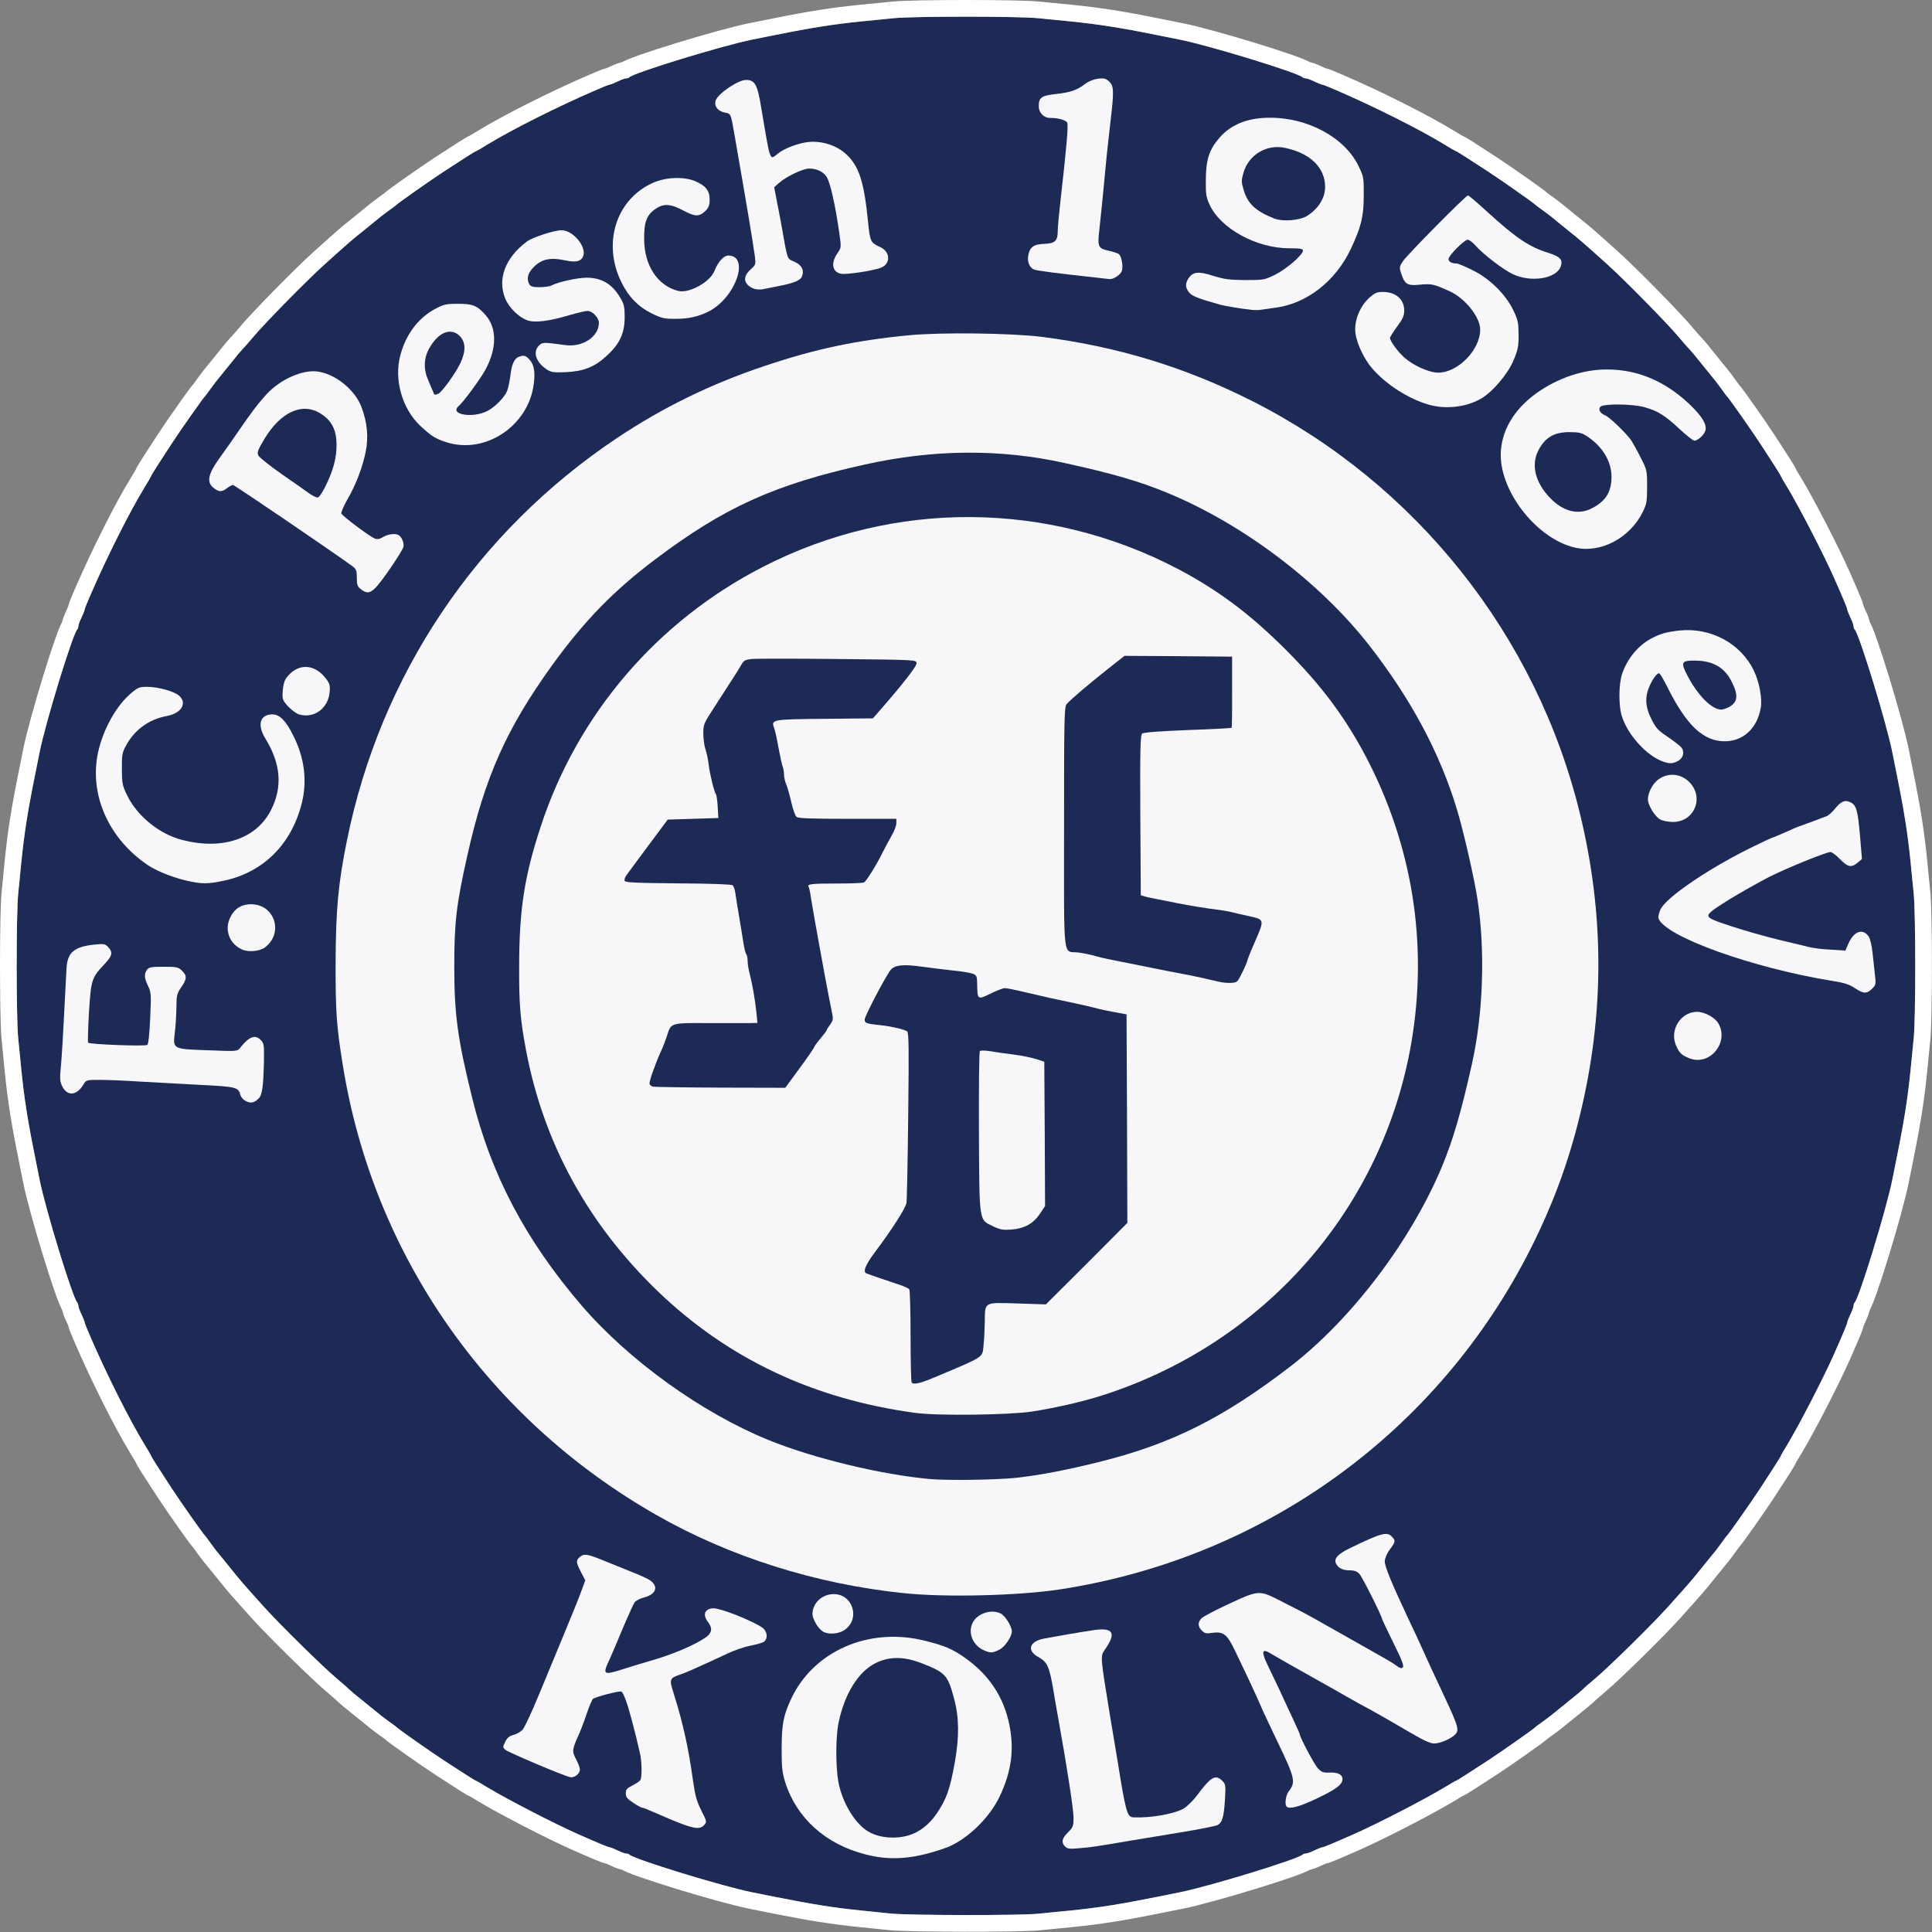 <svg width="1853" height="1853" viewBox="0 0 1853 1853" fill="none" xmlns="http://www.w3.org/2000/svg">
<rect x="0" y="0" width="1853" height="1853" fill="#808080" stroke="none"/>
<path d="M854.381 1835.29C847.704 1834.53 835.109 1833.32 826.307 1832.41C799.296 1829.68 778.658 1826.34 743.603 1819.36C736.926 1817.99 727.063 1816.02 721.6 1814.96C692.767 1809.19 608.242 1783.24 603.69 1778.84C603.235 1778.23 601.717 1777.78 600.655 1777.78C599.441 1777.78 595.647 1776.41 592.308 1774.74C588.818 1773.08 585.328 1771.71 584.569 1771.71C583.355 1771.71 574.554 1768.07 554.675 1759.27C531.305 1748.95 485.932 1725.43 467.57 1714.35C461.955 1710.86 456.948 1707.97 456.644 1707.97C455.885 1707.97 445.415 1701.3 425.687 1688.4C412.03 1679.45 381.376 1657.9 380.162 1656.38C379.707 1655.92 376.975 1653.8 374.092 1651.83C371.209 1649.7 367.415 1646.97 365.746 1645.61C364.077 1644.24 356.944 1638.47 349.812 1632.71C342.68 1627.09 335.851 1621.33 334.637 1620.11C333.423 1618.75 328.264 1614.34 323.256 1610.1C310.054 1599.02 269.688 1559.41 253.754 1541.81C232.358 1517.98 230.688 1516.16 220.066 1502.81C214.451 1495.83 208.685 1488.85 207.319 1487.18C205.953 1485.51 203.222 1481.72 201.097 1478.83C199.124 1475.95 197 1473.22 196.545 1472.76C195.027 1471.55 173.479 1440.89 164.525 1427.24C151.627 1407.51 144.95 1397.04 144.95 1396.28C144.95 1395.98 142.066 1390.97 138.576 1385.35C124.312 1361.98 102.46 1318.58 86.678 1282.01C83.643 1275.18 81.215 1269.11 81.215 1268.35C81.215 1267.6 79.849 1264.11 78.18 1260.62C76.51 1257.28 75.145 1253.48 75.145 1252.27C75.145 1251.21 74.689 1249.69 74.082 1249.23C69.682 1244.68 43.732 1160.16 37.966 1131.32C36.904 1125.86 34.931 1116 33.565 1109.32C26.433 1074.11 23.246 1053.33 20.515 1026.62C19.756 1017.82 18.238 1004.01 17.48 995.964C15.507 976.995 15.507 875.929 17.48 856.961C18.238 848.918 19.756 835.109 20.515 826.307C23.246 799.599 26.433 778.809 33.565 743.603C34.931 736.926 36.904 727.063 37.966 721.6C43.732 692.767 69.682 608.242 74.082 603.69C74.689 603.235 75.145 601.717 75.145 600.655C75.145 599.441 76.51 595.647 78.18 592.309C79.849 588.818 81.215 585.328 81.215 584.569C81.215 583.811 83.643 577.741 86.678 570.912C102.46 534.34 124.312 490.94 138.576 467.57C142.066 461.955 144.95 456.948 144.95 456.644C144.95 455.885 151.627 445.415 164.525 425.687C173.479 412.03 195.027 381.376 196.545 380.162C197 379.707 199.124 376.975 201.097 374.092C203.222 371.209 205.953 367.415 207.319 365.746C208.685 364.077 214.451 356.944 220.218 349.812C225.832 342.68 231.599 335.851 232.813 334.637C234.179 333.423 238.579 328.264 242.828 323.256C253.906 310.054 293.513 269.688 311.116 253.754C334.941 232.358 336.762 230.688 350.116 220.066C357.096 214.451 364.077 208.685 365.746 207.319C367.415 205.953 371.209 203.222 374.092 201.097C376.975 199.124 379.707 197 380.162 196.545C381.376 195.027 412.03 173.479 425.687 164.525C445.415 151.627 455.885 144.95 456.644 144.95C456.948 144.95 461.955 142.066 467.57 138.576C490.94 124.312 534.34 102.46 570.912 86.678C577.741 83.643 583.811 81.215 584.569 81.215C585.328 81.215 588.818 79.849 592.308 78.18C595.647 76.51 599.441 75.145 600.655 75.145C601.717 75.145 603.235 74.689 603.69 74.082C608.242 69.682 692.767 43.732 721.6 37.966C727.063 36.904 736.926 34.931 743.603 33.565C778.809 26.433 799.599 23.246 826.307 20.515C835.109 19.756 848.918 18.238 856.961 17.48C875.929 15.507 976.995 15.507 995.964 17.48C1004.01 18.238 1017.82 19.756 1026.62 20.515C1053.33 23.246 1074.11 26.433 1109.32 33.565C1116 34.931 1125.86 36.904 1131.32 37.966C1160.16 43.732 1244.68 69.682 1249.23 74.082C1249.69 74.689 1251.21 75.145 1252.27 75.145C1253.48 75.145 1257.28 76.51 1260.62 78.18C1264.11 79.849 1267.6 81.215 1268.35 81.215C1269.11 81.215 1275.18 83.643 1282.01 86.678C1318.58 102.46 1361.98 124.312 1385.35 138.576C1390.97 142.066 1395.98 144.95 1396.28 144.95C1397.04 144.95 1407.51 151.627 1427.24 164.525C1440.89 173.479 1471.55 195.027 1472.76 196.545C1473.22 197 1475.95 199.124 1478.83 201.097C1481.72 203.222 1485.51 205.953 1487.18 207.319C1488.85 208.685 1495.83 214.451 1502.81 220.066C1516.16 230.688 1517.98 232.358 1541.81 253.754C1559.41 269.688 1599.02 310.054 1610.1 323.256C1614.34 328.264 1618.75 333.423 1620.11 334.637C1621.33 335.851 1627.09 342.68 1632.71 349.812C1638.47 356.944 1644.24 364.077 1645.61 365.746C1646.97 367.415 1649.7 371.209 1651.83 374.092C1653.8 376.975 1655.92 379.707 1656.38 380.162C1657.9 381.376 1679.45 412.03 1688.4 425.687C1701.3 445.415 1707.97 455.885 1707.97 456.644C1707.97 456.948 1710.86 461.955 1714.35 467.57C1725.43 485.932 1748.95 531.305 1759.27 554.675C1768.07 574.554 1771.71 583.355 1771.71 584.569C1771.71 585.328 1773.08 588.818 1774.74 592.309C1776.41 595.647 1777.78 599.441 1777.78 600.655C1777.78 601.717 1778.23 603.235 1778.84 603.69C1783.24 608.242 1809.19 692.767 1814.96 721.6C1816.02 727.063 1817.99 736.926 1819.36 743.603C1826.49 778.809 1829.68 799.599 1832.41 826.307C1833.17 835.109 1834.69 848.918 1835.44 856.961C1837.42 875.929 1837.42 976.995 1835.44 995.964C1834.69 1004.01 1833.17 1017.82 1832.41 1026.62C1829.68 1053.33 1826.49 1074.11 1819.36 1109.32C1817.99 1116 1816.02 1125.86 1814.96 1131.32C1809.19 1160.16 1783.24 1244.68 1778.84 1249.23C1778.23 1249.69 1777.78 1251.21 1777.78 1252.27C1777.78 1253.48 1776.41 1257.28 1774.74 1260.62C1773.08 1264.11 1771.71 1267.6 1771.71 1268.35C1771.71 1269.57 1768.07 1278.37 1759.27 1298.25C1748.95 1321.62 1725.43 1366.99 1714.35 1385.35C1710.86 1390.97 1707.97 1395.98 1707.97 1396.28C1707.97 1397.04 1701.3 1407.51 1688.4 1427.24C1679.45 1440.89 1657.9 1471.55 1656.38 1472.76C1655.92 1473.22 1653.8 1475.95 1651.83 1478.83C1649.7 1481.72 1646.97 1485.51 1645.61 1487.18C1644.24 1488.85 1638.47 1495.83 1632.86 1502.81C1622.24 1516.16 1620.57 1517.98 1599.17 1541.81C1583.24 1559.41 1542.87 1599.02 1529.67 1610.1C1524.66 1614.34 1519.5 1618.75 1518.29 1620.11C1517.07 1621.33 1510.24 1627.09 1503.11 1632.71C1495.98 1638.47 1488.85 1644.24 1487.18 1645.61C1485.51 1646.97 1481.72 1649.7 1478.83 1651.83C1475.95 1653.8 1473.22 1655.92 1472.76 1656.38C1471.55 1657.9 1440.89 1679.45 1427.24 1688.4C1407.51 1701.3 1397.04 1707.97 1396.28 1707.97C1395.98 1707.97 1390.97 1710.86 1385.35 1714.35C1366.99 1725.43 1321.62 1748.95 1298.25 1759.27C1278.37 1768.07 1269.57 1771.71 1268.35 1771.71C1267.6 1771.71 1264.11 1773.08 1260.62 1774.74C1257.28 1776.41 1253.48 1777.78 1252.27 1777.78C1251.21 1777.78 1249.69 1778.23 1249.23 1778.84C1244.68 1783.24 1160.16 1809.19 1131.32 1814.96C1125.86 1816.02 1116 1817.99 1109.32 1819.36C1074.11 1826.49 1053.33 1829.68 1026.62 1832.41C1017.82 1833.17 1004.01 1834.69 995.964 1835.44C978.664 1837.27 871.832 1837.11 854.381 1835.29Z" fill="#1D2A55"/>
<path fill-rule="evenodd" clip-rule="evenodd" d="M852.647 1851.2L852.574 1851.19C848.381 1850.71 841.875 1850.06 835.369 1849.41C831.669 1849.04 827.97 1848.67 824.695 1848.33C797.01 1845.53 775.837 1842.09 740.479 1835.05L740.438 1835.04L740.397 1835.03C733.76 1833.68 723.948 1831.71 718.546 1830.66L718.504 1830.66L718.462 1830.65C703.176 1827.59 674.151 1819.44 648.85 1811.69C636.089 1807.77 623.987 1803.87 614.714 1800.64C610.101 1799.03 606.018 1797.53 602.844 1796.24C601.275 1795.6 599.723 1794.93 598.356 1794.25L598.274 1794.21C597.955 1794.05 597.369 1793.77 596.641 1793.35C595.988 1793.21 595.484 1793.08 595.189 1793C594.028 1792.69 592.872 1792.31 591.826 1791.93C589.767 1791.18 587.471 1790.21 585.294 1789.13C583.892 1788.46 582.55 1787.88 581.577 1787.5C581.476 1787.46 581.383 1787.42 581.299 1787.39C580.135 1787.17 579.341 1786.92 579.223 1786.88C578.355 1786.63 577.471 1786.32 576.674 1786.03C575.047 1785.43 572.966 1784.6 570.48 1783.56C565.468 1781.48 558.164 1778.31 548.212 1773.9C524.272 1763.33 478.291 1739.5 459.305 1728.05L459.214 1727.99L459.123 1727.94C456.435 1726.27 453.917 1724.76 452.078 1723.69C451.381 1723.28 450.829 1722.97 450.427 1722.75C450.326 1722.7 450.237 1722.67 450.16 1722.63C449.456 1722.34 448.856 1722.03 448.493 1721.84C447.718 1721.44 446.883 1720.96 446.105 1720.49C444.496 1719.54 442.337 1718.2 439.714 1716.54C434.432 1713.19 426.801 1708.24 416.931 1701.79L416.923 1701.79L416.915 1701.78C409.867 1697.16 398.622 1689.42 389.055 1682.69C384.256 1679.31 379.804 1676.14 376.446 1673.7C374.778 1672.48 373.306 1671.39 372.173 1670.52C371.618 1670.1 371.044 1669.65 370.532 1669.22C370.28 1669.02 369.946 1668.74 369.593 1668.41C369.542 1668.37 369.436 1668.27 369.291 1668.13C369.074 1667.96 368.762 1667.72 368.367 1667.42C367.445 1666.72 366.254 1665.85 365.057 1665.03L364.826 1664.87L364.601 1664.71C364.078 1664.32 363.466 1663.88 362.807 1663.39C360.361 1661.6 357.259 1659.33 355.614 1657.99C353.998 1656.67 346.969 1650.98 339.828 1645.21C332.873 1639.73 325.32 1633.42 323.323 1631.43L322.991 1631.09L322.847 1630.93C322.782 1630.87 322.597 1630.69 322.244 1630.37C321.651 1629.82 320.847 1629.11 319.857 1628.25C317.891 1626.53 315.443 1624.45 312.946 1622.33C299.012 1610.63 258.157 1570.51 241.892 1552.55L241.871 1552.52L241.85 1552.5L240.234 1550.7C220.355 1528.57 218.214 1526.18 207.571 1512.8C203.077 1507.22 198.515 1501.67 196.182 1498.83C195.633 1498.16 195.208 1497.64 194.936 1497.31C193.59 1495.67 191.321 1492.56 189.532 1490.12C189.049 1489.46 188.601 1488.85 188.216 1488.32L188.05 1488.1L187.892 1487.87C187.073 1486.67 186.205 1485.48 185.505 1484.56C185.205 1484.16 184.962 1483.85 184.789 1483.63C184.666 1483.5 184.577 1483.4 184.526 1483.35L184.51 1483.33C184.189 1482.98 183.907 1482.64 183.699 1482.39C183.276 1481.88 182.827 1481.31 182.401 1480.75C181.533 1479.62 180.444 1478.15 179.228 1476.48C176.782 1473.12 173.61 1468.67 170.235 1463.87C163.508 1454.3 155.764 1443.06 151.144 1436.01L151.139 1436L151.134 1435.99C144.681 1426.12 139.733 1418.49 136.386 1413.21C134.724 1410.59 133.382 1408.43 132.429 1406.82C131.968 1406.04 131.487 1405.21 131.082 1404.43C130.892 1404.07 130.587 1403.47 130.289 1402.76C130.257 1402.69 130.22 1402.6 130.179 1402.5C129.956 1402.1 129.642 1401.54 129.237 1400.85C128.169 1399.01 126.658 1396.49 124.987 1393.8L124.953 1393.75L124.919 1393.69C110.152 1369.5 87.987 1325.42 72.02 1288.43C70.455 1284.91 69.022 1281.52 67.952 1278.85C67.421 1277.52 66.929 1276.24 66.547 1275.15C66.362 1274.63 66.141 1273.97 65.946 1273.29C65.85 1272.96 65.713 1272.46 65.587 1271.86L65.585 1271.85C65.575 1271.8 65.561 1271.74 65.544 1271.65C65.51 1271.56 65.47 1271.46 65.426 1271.35C65.045 1270.37 64.466 1269.03 63.799 1267.63C62.717 1265.45 61.74 1263.16 60.994 1261.1C60.614 1260.05 60.233 1258.9 59.923 1257.73C59.845 1257.44 59.711 1256.94 59.576 1256.28C59.159 1255.56 58.87 1254.97 58.712 1254.65L58.672 1254.57C57.996 1253.2 57.325 1251.65 56.686 1250.08C55.393 1246.91 53.892 1242.82 52.285 1238.21C49.053 1228.94 45.151 1216.84 41.239 1204.07C33.482 1178.77 25.334 1149.75 22.276 1134.46L22.268 1134.42L22.26 1134.38C21.209 1128.98 19.247 1119.16 17.89 1112.53L17.887 1112.51L17.884 1112.5C10.669 1076.88 7.392 1055.57 4.598 1028.24L4.585 1028.12L4.574 1027.99C4.125 1022.78 3.443 1016.16 2.792 1009.83C2.335 1005.39 1.893 1001.1 1.557 997.538C0.471 986.956 0 956.054 0 926.462C0 896.871 0.471 865.969 1.557 855.387C1.893 851.828 2.335 847.534 2.792 843.095C3.443 836.765 4.125 830.14 4.574 824.933L4.585 824.806L4.598 824.679C7.392 797.356 10.669 776.041 17.884 740.426L17.887 740.412L17.89 740.397C19.247 733.76 21.209 723.948 22.26 718.546L22.268 718.504L22.276 718.462C25.334 703.176 33.482 674.151 41.239 648.85C45.151 636.089 49.053 623.987 52.285 614.714C53.892 610.101 55.393 606.018 56.686 602.844C57.325 601.275 57.996 599.723 58.672 598.356L58.712 598.275C58.87 597.955 59.159 597.369 59.576 596.641C59.711 595.988 59.845 595.484 59.923 595.189C60.233 594.028 60.614 592.872 60.994 591.826C61.74 589.768 62.717 587.472 63.798 585.295C64.465 583.893 65.045 582.55 65.426 581.577C65.47 581.464 65.51 581.362 65.544 581.27C65.561 581.189 65.575 581.123 65.585 581.073L65.587 581.063C65.713 580.469 65.85 579.964 65.946 579.63C66.141 578.951 66.362 578.296 66.547 577.77C66.929 576.682 67.421 575.402 67.952 574.075C69.022 571.401 70.456 568.018 72.021 564.493C87.988 527.504 110.152 483.427 124.919 459.234L124.953 459.178L124.987 459.123C126.658 456.435 128.169 453.917 129.237 452.078C129.642 451.381 129.956 450.828 130.179 450.427C130.22 450.326 130.257 450.237 130.289 450.16C130.587 449.456 130.892 448.856 131.082 448.493C131.487 447.718 131.968 446.883 132.429 446.105C133.382 444.496 134.724 442.337 136.386 439.714C139.733 434.432 144.681 426.801 151.134 416.931L151.144 416.915C155.764 409.867 163.508 398.622 170.235 389.055C173.61 384.256 176.782 379.804 179.228 376.446C180.444 374.778 181.533 373.306 182.401 372.173C182.827 371.618 183.276 371.044 183.699 370.532C183.907 370.28 184.189 369.946 184.51 369.593L184.527 369.575C184.577 369.519 184.666 369.421 184.789 369.291C184.962 369.074 185.205 368.762 185.505 368.367C186.205 367.445 187.073 366.254 187.892 365.057L188.05 364.826L188.216 364.601C188.601 364.078 189.049 363.467 189.531 362.808C191.32 360.361 193.59 357.259 194.936 355.614C196.257 353.998 201.938 346.972 207.71 339.833C213.19 332.876 219.502 325.321 221.499 323.323L221.832 322.991L221.993 322.847C222.056 322.782 222.234 322.597 222.557 322.244C223.101 321.651 223.814 320.847 224.678 319.857C226.393 317.889 228.48 315.436 230.601 312.936C242.311 298.992 282.414 258.153 300.379 241.892L300.402 241.871L302.222 240.237C324.358 220.355 326.742 218.214 340.122 207.571C345.709 203.076 351.26 198.513 354.098 196.18C354.765 195.632 355.282 195.208 355.614 194.936C357.259 193.59 360.361 191.32 362.808 189.531C363.467 189.049 364.078 188.601 364.601 188.216L364.826 188.05L365.057 187.892C366.254 187.073 367.445 186.205 368.367 185.505C368.762 185.205 369.074 184.962 369.291 184.789C369.421 184.666 369.519 184.577 369.575 184.527L369.593 184.51C369.946 184.189 370.28 183.907 370.532 183.699C371.044 183.276 371.618 182.827 372.173 182.401C373.306 181.533 374.778 180.444 376.446 179.228C379.804 176.782 384.256 173.61 389.055 170.235C398.622 163.508 409.867 155.764 416.915 151.144L416.931 151.134C426.801 144.681 434.432 139.733 439.714 136.386C442.337 134.724 444.496 133.382 446.105 132.429C446.883 131.968 447.718 131.487 448.493 131.082C448.856 130.892 449.456 130.587 450.16 130.289C450.237 130.257 450.326 130.22 450.427 130.179C450.828 129.956 451.381 129.642 452.078 129.237C453.917 128.169 456.435 126.658 459.123 124.987L459.178 124.953L459.234 124.919C483.427 110.152 527.504 87.988 564.493 72.021C568.018 70.456 571.401 69.022 574.075 67.952C575.402 67.421 576.682 66.929 577.77 66.547C578.296 66.362 578.951 66.141 579.63 65.946C579.964 65.85 580.469 65.713 581.063 65.587L581.073 65.585C581.123 65.575 581.189 65.561 581.27 65.544C581.362 65.51 581.464 65.47 581.577 65.426C582.55 65.045 583.893 64.465 585.295 63.798C587.472 62.717 589.768 61.74 591.826 60.994C592.872 60.614 594.028 60.233 595.189 59.923C595.484 59.845 595.988 59.711 596.641 59.576C597.369 59.159 597.955 58.87 598.275 58.712L598.356 58.672C599.723 57.996 601.275 57.325 602.844 56.686C606.018 55.393 610.101 53.892 614.714 52.285C623.987 49.053 636.089 45.151 648.85 41.239C674.151 33.482 703.176 25.334 718.462 22.276L718.504 22.268L718.546 22.26C723.948 21.209 733.76 19.247 740.397 17.89L740.412 17.887L740.426 17.884C776.041 10.669 797.356 7.392 824.679 4.598L824.806 4.585L824.933 4.574C830.14 4.125 836.765 3.443 843.095 2.792C847.534 2.335 851.828 1.893 855.387 1.557C865.969 0.471 896.871 0 926.462 0C956.054 0 986.956 0.471 997.538 1.557C1001.1 1.893 1005.39 2.335 1009.83 2.792C1016.16 3.443 1022.78 4.125 1027.99 4.574L1028.12 4.585L1028.24 4.598C1055.57 7.392 1076.88 10.669 1112.5 17.884L1112.51 17.887L1112.53 17.89C1119.16 19.247 1128.98 21.209 1134.38 22.26L1134.42 22.268L1134.46 22.276C1149.75 25.334 1178.77 33.482 1204.07 41.239C1216.84 45.151 1228.94 49.053 1238.21 52.285C1242.82 53.892 1246.91 55.393 1250.08 56.686C1251.65 57.325 1253.2 57.996 1254.57 58.672L1254.65 58.712C1254.97 58.87 1255.56 59.159 1256.28 59.576C1256.94 59.711 1257.44 59.845 1257.73 59.923C1258.9 60.233 1260.05 60.614 1261.1 60.994C1263.16 61.74 1265.45 62.717 1267.63 63.799C1269.03 64.466 1270.37 65.045 1271.35 65.426C1271.46 65.47 1271.56 65.51 1271.65 65.544C1271.74 65.561 1271.8 65.575 1271.85 65.585L1271.86 65.587C1272.46 65.713 1272.96 65.85 1273.29 65.946C1273.97 66.141 1274.63 66.362 1275.15 66.547C1276.24 66.929 1277.52 67.421 1278.85 67.952C1281.52 69.022 1284.91 70.455 1288.43 72.02C1325.42 87.987 1369.5 110.152 1393.69 124.919L1393.75 124.953L1393.8 124.987C1396.49 126.658 1399.01 128.169 1400.85 129.237C1401.54 129.642 1402.1 129.956 1402.5 130.179C1402.6 130.22 1402.69 130.257 1402.76 130.289C1403.47 130.587 1404.07 130.892 1404.43 131.082C1405.21 131.487 1406.04 131.968 1406.82 132.429C1408.43 133.382 1410.59 134.724 1413.21 136.386C1418.49 139.733 1426.12 144.681 1435.99 151.134L1436 151.139L1436.01 151.144C1443.06 155.764 1454.3 163.508 1463.87 170.235C1468.67 173.61 1473.12 176.782 1476.48 179.228C1478.15 180.444 1479.62 181.533 1480.75 182.401C1481.31 182.827 1481.88 183.276 1482.39 183.699C1482.64 183.907 1482.98 184.189 1483.33 184.51L1483.35 184.526C1483.4 184.577 1483.5 184.666 1483.63 184.789C1483.85 184.962 1484.16 185.205 1484.56 185.505C1485.48 186.205 1486.67 187.073 1487.87 187.892L1488.1 188.05L1488.32 188.216C1488.85 188.601 1489.46 189.049 1490.12 189.532C1492.56 191.321 1495.67 193.59 1497.31 194.936C1497.64 195.208 1498.16 195.633 1498.83 196.182C1501.67 198.515 1507.22 203.077 1512.8 207.571C1526.18 218.214 1528.57 220.355 1550.7 240.234L1552.5 241.85L1552.52 241.871L1552.55 241.892C1570.51 258.157 1610.63 299.012 1622.33 312.946C1624.45 315.443 1626.53 317.891 1628.25 319.857C1629.11 320.847 1629.82 321.651 1630.37 322.244C1630.69 322.597 1630.87 322.782 1630.93 322.847L1631.09 322.991L1631.43 323.323C1633.42 325.32 1639.73 332.873 1645.21 339.829C1650.98 346.969 1656.67 353.998 1657.99 355.614C1659.33 357.259 1661.6 360.361 1663.39 362.807C1663.88 363.466 1664.32 364.078 1664.71 364.601L1664.87 364.826L1665.03 365.057C1665.85 366.254 1666.72 367.445 1667.42 368.367C1667.72 368.762 1667.96 369.074 1668.13 369.291C1668.27 369.436 1668.37 369.542 1668.41 369.593C1668.74 369.946 1669.02 370.28 1669.22 370.532C1669.65 371.044 1670.1 371.618 1670.52 372.173C1671.39 373.306 1672.48 374.778 1673.7 376.446C1676.14 379.804 1679.31 384.256 1682.69 389.055C1689.42 398.622 1697.16 409.867 1701.78 416.915L1701.79 416.923L1701.79 416.931C1708.24 426.801 1713.19 434.432 1716.54 439.714C1718.2 442.337 1719.54 444.496 1720.49 446.105C1720.96 446.883 1721.44 447.718 1721.84 448.493C1722.03 448.856 1722.34 449.456 1722.63 450.16C1722.67 450.237 1722.7 450.326 1722.75 450.427C1722.97 450.829 1723.28 451.381 1723.69 452.078C1724.76 453.917 1726.27 456.435 1727.94 459.123L1727.99 459.214L1728.05 459.305C1739.5 478.291 1763.33 524.272 1773.9 548.212C1778.31 558.164 1781.48 565.468 1783.56 570.48C1784.6 572.966 1785.43 575.047 1786.03 576.674C1786.32 577.471 1786.63 578.355 1786.88 579.223L1786.9 579.268C1786.96 579.481 1787.19 580.236 1787.39 581.299C1787.42 581.383 1787.46 581.476 1787.5 581.577C1787.88 582.55 1788.46 583.893 1789.13 585.294C1790.21 587.471 1791.18 589.767 1791.93 591.826C1792.31 592.872 1792.69 594.028 1793 595.189C1793.08 595.484 1793.21 595.988 1793.35 596.641C1793.77 597.369 1794.05 597.955 1794.21 598.274L1794.25 598.356C1794.93 599.723 1795.6 601.275 1796.24 602.844C1797.53 606.018 1799.03 610.101 1800.64 614.714C1803.87 623.987 1807.77 636.089 1811.69 648.85C1819.44 674.151 1827.59 703.176 1830.65 718.462L1830.66 718.504L1830.66 718.546C1831.71 723.948 1833.68 733.76 1835.03 740.397L1835.04 740.426C1842.26 776.041 1845.53 797.356 1848.33 824.679L1848.34 824.806L1848.35 824.933C1848.8 830.141 1849.48 836.766 1850.13 843.097C1850.59 847.531 1851.03 851.82 1851.37 855.376C1852.45 865.948 1852.92 896.861 1852.92 926.462C1852.92 956.064 1852.45 986.977 1851.37 997.549C1851.03 1001.11 1850.59 1005.39 1850.13 1009.83C1849.48 1016.16 1848.8 1022.78 1848.35 1027.99L1848.34 1028.12L1848.33 1028.24C1845.53 1055.57 1842.26 1076.88 1835.04 1112.5L1835.04 1112.51L1835.03 1112.53C1833.68 1119.16 1831.71 1128.98 1830.66 1134.38L1830.66 1134.42L1830.65 1134.46C1827.59 1149.75 1819.44 1178.77 1811.69 1204.07C1807.77 1216.84 1803.87 1228.94 1800.64 1238.21C1799.03 1242.82 1797.53 1246.91 1796.24 1250.08C1795.6 1251.65 1794.93 1253.2 1794.25 1254.57L1794.21 1254.65C1794.05 1254.97 1793.77 1255.56 1793.35 1256.28C1793.21 1256.94 1793.08 1257.44 1793 1257.73C1792.69 1258.9 1792.31 1260.05 1791.93 1261.1C1791.18 1263.16 1790.21 1265.45 1789.13 1267.63C1788.46 1269.03 1787.88 1270.37 1787.5 1271.35C1787.46 1271.45 1787.42 1271.54 1787.39 1271.63C1787.17 1272.79 1786.92 1273.58 1786.88 1273.7C1786.63 1274.57 1786.32 1275.45 1786.03 1276.25C1785.43 1277.88 1784.6 1279.96 1783.56 1282.44C1781.48 1287.46 1778.31 1294.76 1773.9 1304.71C1763.33 1328.65 1739.5 1374.63 1728.05 1393.62L1727.99 1393.71L1727.94 1393.8C1726.27 1396.49 1724.76 1399.01 1723.69 1400.85C1723.28 1401.54 1722.97 1402.1 1722.75 1402.5C1722.7 1402.6 1722.67 1402.69 1722.63 1402.76C1722.34 1403.47 1722.03 1404.07 1721.84 1404.43C1721.44 1405.21 1720.96 1406.04 1720.49 1406.82C1719.54 1408.43 1718.2 1410.59 1716.54 1413.21C1713.19 1418.49 1708.24 1426.12 1701.79 1435.99L1701.79 1436L1701.78 1436.01C1697.16 1443.06 1689.42 1454.3 1682.69 1463.87C1679.31 1468.67 1676.14 1473.12 1673.7 1476.48C1672.48 1478.15 1671.39 1479.62 1670.52 1480.75C1670.1 1481.31 1669.65 1481.88 1669.22 1482.39C1669.02 1482.64 1668.74 1482.98 1668.41 1483.33C1668.37 1483.38 1668.27 1483.49 1668.13 1483.63C1667.96 1483.85 1667.72 1484.16 1667.42 1484.56C1666.72 1485.48 1665.85 1486.67 1665.03 1487.87L1664.87 1488.1L1664.71 1488.32C1664.32 1488.85 1663.87 1489.46 1663.39 1490.12C1661.6 1492.56 1659.33 1495.67 1657.99 1497.31C1657.72 1497.64 1657.29 1498.16 1656.75 1498.82C1654.41 1501.66 1649.85 1507.21 1645.35 1512.8C1634.71 1526.18 1632.57 1528.57 1612.69 1550.7L1611.07 1552.5L1611.05 1552.52L1611.03 1552.55C1594.77 1570.52 1553.91 1610.64 1539.98 1622.33C1537.48 1624.45 1535.03 1626.53 1533.07 1628.25C1532.08 1629.11 1531.27 1629.82 1530.68 1630.37C1530.33 1630.69 1530.14 1630.87 1530.08 1630.93L1529.93 1631.09L1529.6 1631.43C1527.6 1633.42 1520.05 1639.73 1513.1 1645.21C1505.95 1650.98 1498.93 1656.67 1497.31 1657.99C1495.67 1659.33 1492.56 1661.6 1490.12 1663.39C1489.46 1663.87 1488.85 1664.32 1488.32 1664.71L1488.1 1664.87L1487.87 1665.03C1486.67 1665.85 1485.48 1666.72 1484.56 1667.42C1484.16 1667.72 1483.85 1667.96 1483.63 1668.13C1483.5 1668.26 1483.4 1668.35 1483.35 1668.4L1483.33 1668.41C1482.98 1668.74 1482.64 1669.02 1482.39 1669.22C1482.12 1669.45 1481.83 1669.68 1481.54 1669.91C1481.28 1670.12 1481.01 1670.32 1480.75 1670.52C1479.62 1671.39 1478.15 1672.48 1476.48 1673.7C1473.12 1676.14 1468.67 1679.31 1463.87 1682.69C1454.3 1689.42 1443.06 1697.16 1436.01 1701.78L1436 1701.79L1435.99 1701.79C1426.12 1708.24 1418.49 1713.19 1413.21 1716.54C1410.59 1718.2 1408.43 1719.54 1406.82 1720.49C1406.04 1720.96 1405.21 1721.44 1404.43 1721.84C1404.07 1722.03 1403.47 1722.34 1402.76 1722.63C1402.69 1722.67 1402.6 1722.7 1402.5 1722.75C1402.1 1722.97 1401.54 1723.28 1400.85 1723.69C1399.01 1724.76 1396.49 1726.27 1393.8 1727.94L1393.71 1727.99L1393.62 1728.05C1374.63 1739.5 1328.65 1763.33 1304.71 1773.9C1294.76 1778.31 1287.46 1781.48 1282.44 1783.56C1279.96 1784.6 1277.88 1785.43 1276.25 1786.03C1275.45 1786.32 1274.57 1786.63 1273.7 1786.88C1273.58 1786.92 1272.79 1787.17 1271.63 1787.39C1271.54 1787.42 1271.45 1787.46 1271.35 1787.5C1270.37 1787.88 1269.03 1788.46 1267.63 1789.13C1265.45 1790.21 1263.16 1791.18 1261.1 1791.93C1260.05 1792.31 1258.9 1792.69 1257.73 1793C1257.44 1793.08 1256.94 1793.21 1256.28 1793.35C1255.56 1793.77 1254.97 1794.05 1254.65 1794.21L1254.57 1794.25C1253.2 1794.93 1251.65 1795.6 1250.08 1796.24C1246.91 1797.53 1242.82 1799.03 1238.21 1800.64C1228.94 1803.87 1216.84 1807.77 1204.07 1811.69C1178.77 1819.44 1149.75 1827.59 1134.46 1830.65L1134.42 1830.66L1134.38 1830.66C1128.98 1831.71 1119.16 1833.68 1112.53 1835.03L1112.51 1835.04L1112.5 1835.04C1076.88 1842.26 1055.57 1845.53 1028.24 1848.33L1028.12 1848.34L1027.99 1848.35C1022.78 1848.8 1016.16 1849.48 1009.83 1850.13C1005.4 1850.59 1001.11 1851.03 997.555 1851.37C987.744 1852.38 955.744 1852.77 925.21 1852.73C894.562 1852.7 862.472 1852.22 852.72 1851.21L852.647 1851.2ZM1260.62 1774.74C1264.11 1773.08 1267.6 1771.71 1268.35 1771.71C1269.57 1771.71 1278.37 1768.07 1298.25 1759.27C1321.62 1748.95 1366.99 1725.43 1385.35 1714.35C1390.97 1710.86 1395.98 1707.97 1396.28 1707.97C1397.04 1707.97 1407.51 1701.3 1427.24 1688.4C1440.89 1679.45 1471.55 1657.9 1472.76 1656.38C1473.22 1655.92 1475.95 1653.8 1478.83 1651.83C1479.52 1651.32 1480.26 1650.78 1481.01 1650.23C1483.41 1648.47 1485.91 1646.64 1487.18 1645.61C1488.85 1644.24 1495.98 1638.47 1503.11 1632.71C1510.24 1627.09 1517.07 1621.33 1518.29 1620.11C1519.5 1618.75 1524.66 1614.34 1529.67 1610.1C1542.87 1599.02 1583.24 1559.41 1599.17 1541.81L1600.68 1540.12C1620.65 1517.89 1622.49 1515.84 1632.86 1502.81C1637.44 1497.12 1642.12 1491.43 1644.43 1488.61C1644.95 1487.98 1645.35 1487.49 1645.61 1487.18C1646.64 1485.91 1648.47 1483.41 1650.23 1481.01C1650.78 1480.26 1651.32 1479.52 1651.83 1478.83C1653.8 1475.95 1655.92 1473.22 1656.38 1472.76C1657.9 1471.55 1679.45 1440.89 1688.4 1427.24C1701.3 1407.51 1707.97 1397.04 1707.97 1396.28C1707.97 1395.98 1710.86 1390.97 1714.35 1385.35C1725.43 1366.99 1748.95 1321.62 1759.27 1298.25C1768.07 1278.37 1771.71 1269.57 1771.71 1268.35C1771.71 1267.6 1773.08 1264.11 1774.74 1260.62C1776.41 1257.28 1777.78 1253.48 1777.78 1252.27C1777.78 1251.21 1778.23 1249.69 1778.84 1249.23C1783.24 1244.68 1809.19 1160.16 1814.96 1131.32C1816.02 1125.86 1817.99 1116 1819.36 1109.32C1826.49 1074.11 1829.68 1053.33 1832.41 1026.62C1832.86 1021.38 1833.58 1014.37 1834.25 1007.86C1834.71 1003.43 1835.14 999.221 1835.44 995.964C1837.42 976.995 1837.42 875.929 1835.44 856.961C1835.14 853.703 1834.71 849.498 1834.25 845.064C1833.58 838.552 1832.86 831.543 1832.41 826.307C1829.68 799.599 1826.49 778.809 1819.36 743.603C1817.99 736.926 1816.02 727.063 1814.96 721.6C1809.19 692.767 1783.24 608.242 1778.84 603.69C1778.23 603.235 1777.78 601.717 1777.78 600.655C1777.78 599.441 1776.41 595.647 1774.74 592.309C1773.08 588.818 1771.71 585.328 1771.71 584.569C1771.71 583.355 1768.07 574.554 1759.27 554.675C1748.95 531.305 1725.43 485.932 1714.35 467.57C1710.86 461.955 1707.97 456.948 1707.97 456.644C1707.97 455.885 1701.3 445.415 1688.4 425.687C1679.45 412.03 1657.9 381.376 1656.38 380.162C1655.92 379.707 1653.8 376.975 1651.83 374.092C1651.32 373.403 1650.78 372.661 1650.23 371.91C1648.47 369.516 1646.64 367.016 1645.61 365.746C1644.24 364.079 1638.49 356.966 1632.73 349.844L1632.71 349.812C1627.09 342.68 1621.33 335.851 1620.11 334.637C1618.75 333.423 1614.34 328.264 1610.1 323.256C1599.02 310.054 1559.41 269.688 1541.81 253.754L1540.12 252.242C1517.89 232.272 1515.84 230.432 1502.81 220.066C1497.12 215.493 1491.44 210.82 1488.62 208.505C1487.98 207.977 1487.49 207.572 1487.18 207.319C1485.91 206.279 1483.41 204.448 1481.01 202.696C1480.26 202.146 1479.52 201.604 1478.83 201.097C1475.95 199.124 1473.22 197 1472.76 196.545C1471.55 195.027 1440.89 173.479 1427.24 164.525C1407.51 151.627 1397.04 144.95 1396.28 144.95C1395.98 144.95 1390.97 142.066 1385.35 138.576C1361.98 124.312 1318.58 102.46 1282.01 86.678C1275.18 83.643 1269.11 81.215 1268.35 81.215C1267.6 81.215 1264.11 79.849 1260.62 78.18C1257.28 76.51 1253.48 75.145 1252.27 75.145C1251.21 75.145 1249.69 74.689 1249.23 74.082C1244.68 69.682 1160.16 43.732 1131.32 37.966C1125.86 36.904 1116 34.931 1109.32 33.565C1074.11 26.433 1053.33 23.246 1026.62 20.515C1021.38 20.063 1014.37 19.343 1007.86 18.674C1003.43 18.219 999.222 17.787 995.964 17.48C976.995 15.507 875.929 15.507 856.961 17.48C853.702 17.787 849.497 18.219 845.062 18.674C838.551 19.343 831.543 20.063 826.307 20.515C799.599 23.246 778.809 26.433 743.603 33.565C736.926 34.931 727.063 36.904 721.6 37.966C692.767 43.732 608.242 69.682 603.69 74.082C603.235 74.689 601.717 75.145 600.655 75.145C599.441 75.145 595.647 76.51 592.309 78.18C588.818 79.849 585.328 81.215 584.569 81.215C583.811 81.215 577.741 83.643 570.912 86.678C534.34 102.46 490.94 124.312 467.57 138.576C461.955 142.066 456.948 144.95 456.644 144.95C455.885 144.95 445.415 151.627 425.687 164.525C412.03 173.479 381.376 195.027 380.162 196.545C379.707 197 376.975 199.124 374.092 201.097C373.403 201.605 372.663 202.147 371.911 202.696C369.518 204.449 367.016 206.279 365.746 207.319C365.435 207.573 364.941 207.98 364.296 208.509C361.479 210.825 355.797 215.496 350.116 220.066C337.082 230.433 335.035 232.272 312.795 252.246L311.116 253.754C293.513 269.688 253.906 310.054 242.828 323.256C238.579 328.264 234.179 333.423 232.813 334.637C231.599 335.851 225.832 342.68 220.218 349.812L220.207 349.825C214.444 356.953 208.684 364.078 207.319 365.746C206.279 367.016 204.449 369.518 202.696 371.911C202.147 372.663 201.605 373.403 201.097 374.092C199.124 376.975 197 379.707 196.545 380.162C195.027 381.376 173.479 412.03 164.525 425.687C151.627 445.415 144.95 455.885 144.95 456.644C144.95 456.948 142.066 461.955 138.576 467.57C124.312 490.94 102.46 534.34 86.678 570.912C83.643 577.741 81.215 583.811 81.215 584.569C81.215 585.328 79.849 588.818 78.18 592.309C76.51 595.647 75.145 599.441 75.145 600.655C75.145 601.717 74.689 603.235 74.082 603.69C69.682 608.242 43.732 692.767 37.966 721.6C36.904 727.063 34.931 736.926 33.565 743.603C26.433 778.809 23.246 799.599 20.515 826.307C20.063 831.543 19.343 838.551 18.674 845.062C18.219 849.497 17.787 853.702 17.48 856.961C15.507 875.929 15.507 976.995 17.48 995.964C17.787 999.222 18.219 1003.43 18.674 1007.86C19.343 1014.37 20.063 1021.38 20.515 1026.62C23.246 1053.33 26.433 1074.11 33.565 1109.32C34.931 1116 36.904 1125.86 37.966 1131.32C43.732 1160.16 69.682 1244.68 74.082 1249.23C74.689 1249.69 75.145 1251.21 75.145 1252.27C75.145 1253.48 76.51 1257.28 78.18 1260.62C79.849 1264.11 81.215 1267.6 81.215 1268.35C81.215 1269.11 83.643 1275.18 86.678 1282.01C102.46 1318.58 124.312 1361.98 138.576 1385.35C142.066 1390.97 144.95 1395.98 144.95 1396.28C144.95 1397.04 151.627 1407.51 164.525 1427.24C173.479 1440.89 195.027 1471.55 196.545 1472.76C197 1473.22 199.124 1475.95 201.097 1478.83C201.604 1479.52 202.146 1480.26 202.696 1481.01C204.448 1483.41 206.279 1485.91 207.319 1487.18C207.572 1487.49 207.977 1487.98 208.505 1488.62C210.82 1491.44 215.493 1497.12 220.066 1502.81C230.432 1515.84 232.272 1517.89 252.242 1540.12L253.754 1541.81C269.688 1559.41 310.054 1599.02 323.256 1610.1C328.264 1614.34 333.423 1618.75 334.637 1620.11C335.851 1621.33 342.68 1627.09 349.812 1632.71L349.844 1632.73C356.966 1638.49 364.079 1644.24 365.746 1645.61C367.016 1646.64 369.516 1648.47 371.91 1650.23C372.661 1650.78 373.403 1651.32 374.092 1651.83C376.975 1653.8 379.707 1655.92 380.162 1656.38C381.376 1657.9 412.03 1679.45 425.687 1688.4C445.415 1701.3 455.885 1707.97 456.644 1707.97C456.948 1707.97 461.955 1710.86 467.57 1714.35C485.932 1725.43 531.305 1748.95 554.675 1759.27C574.554 1768.07 583.355 1771.71 584.569 1771.71C585.328 1771.71 588.818 1773.08 592.309 1774.74C595.647 1776.41 599.441 1777.78 600.655 1777.78C601.717 1777.78 603.235 1778.23 603.69 1778.84C608.242 1783.24 692.767 1809.19 721.6 1814.96C727.063 1816.02 736.926 1817.99 743.603 1819.36C778.658 1826.34 799.296 1829.68 826.307 1832.41C829.455 1832.74 833.088 1833.1 836.762 1833.47C843.361 1834.13 850.092 1834.81 854.381 1835.29C871.832 1837.11 978.664 1837.27 995.964 1835.44C999.221 1835.14 1003.43 1834.71 1007.86 1834.25C1014.37 1833.58 1021.38 1832.86 1026.62 1832.41C1053.33 1829.68 1074.11 1826.49 1109.32 1819.36C1116 1817.99 1125.86 1816.02 1131.32 1814.96C1160.16 1809.19 1244.68 1783.24 1249.23 1778.84C1249.69 1778.23 1251.21 1777.78 1252.27 1777.78C1253.48 1777.78 1257.28 1776.41 1260.62 1774.74Z" fill="white"/>
<path d="M829.949 1778.54C791.86 1768.83 763.938 1743.64 753.164 1709.49C750.129 1699.78 749.673 1695.08 749.673 1676.87C749.825 1653.95 751.191 1646.21 758.171 1630.73C779.416 1583.69 833.439 1559.87 887.766 1573.83C905.824 1578.38 912.805 1581.26 924.489 1589.31C948.162 1605.69 962.427 1626.94 968.042 1653.95C972.898 1677.78 970.166 1698.72 959.088 1722.39C949.073 1743.94 926.462 1765.49 906.583 1772.47C876.536 1783.09 854.229 1784.91 829.949 1778.54ZM871.529 1760.33C881.696 1757.29 890.953 1750.16 898.085 1739.84C907.797 1725.58 910.984 1716.78 915.84 1689.92C920.089 1665.79 919.937 1647.27 915.081 1629.22C909.011 1606.45 906.886 1604.18 883.972 1595.22C866.824 1588.55 852.712 1588.55 839.509 1595.22C823.12 1603.57 810.07 1624.51 804.303 1652.13C801.42 1665.48 801.42 1694.77 804.152 1709.34C808.097 1729.98 820.996 1750.62 834.198 1757.44C844.669 1762.91 858.933 1763.97 871.529 1760.33Z" fill="#F7F7F9"/>
<path d="M1021.61 1771.1C1017.66 1767.16 1018.42 1763.21 1024.34 1757.44C1029.2 1752.59 1029.65 1751.37 1029.65 1743.33C1029.65 1735.74 1023.73 1696.74 1015.24 1649.55C1013.87 1642.11 1011.44 1628.15 1009.92 1618.75C1006.28 1598.11 1004.31 1594.01 995.964 1589.31C984.431 1583.08 987.162 1574.28 1001.43 1571.55C1011.75 1569.58 1035.57 1565.48 1047.71 1563.66C1067.89 1560.47 1071.23 1565.94 1059.4 1582.63C1055.3 1588.4 1055.45 1589.46 1064.4 1644.24C1066.98 1659.72 1070.17 1678.53 1071.38 1685.97C1079.73 1738.02 1080.94 1742.72 1087.01 1743.03C1103.55 1743.79 1126.01 1739.84 1135.12 1734.68C1138.61 1732.56 1144.38 1726.94 1148.02 1722.09C1161.37 1704.03 1165.77 1701.45 1172.45 1708.13C1175.48 1711.16 1175.64 1712.53 1174.88 1726.03C1173.81 1742.72 1172.3 1748.04 1167.74 1750.46C1165.92 1751.37 1149.99 1754.56 1132.39 1757.44C1114.63 1760.33 1094.45 1763.67 1087.32 1764.88C1052.57 1770.8 1045.74 1771.86 1035.42 1772.62C1026.01 1773.53 1023.73 1773.23 1021.61 1771.1Z" fill="#F7F7F9"/>
<path d="M644.966 1745.76C634.95 1741.51 624.631 1737.11 621.9 1735.9C619.32 1734.68 616.589 1733.77 615.83 1733.77C615.071 1733.77 611.126 1731.65 607.332 1729.07C601.565 1725.27 600.2 1723.6 600.2 1719.96C600.2 1716.32 601.262 1715.11 606.725 1712.37C610.215 1710.55 613.554 1708.28 614.161 1707.37C615.83 1704.94 615.678 1689.46 613.857 1681.87C610.367 1666.55 609.305 1662.45 605.663 1648.64C601.565 1633.31 598.075 1623.75 595.951 1622.39C594.433 1621.48 571.215 1627.39 568.787 1629.37C567.877 1630.13 565.145 1636.35 562.869 1643.18C560.593 1650.01 557.103 1659.41 554.978 1663.97C548.605 1678.23 548.453 1679.75 552.55 1687.34C554.523 1691.13 556.192 1695.53 556.192 1697.05C556.192 1701.3 550.881 1705.39 546.784 1704.48C540.258 1703.12 487.449 1680.66 484.718 1678.23C482.138 1675.95 482.138 1675.5 484.566 1670.64C486.387 1666.85 488.36 1665.03 492.457 1663.97C495.492 1663.21 499.438 1660.93 501.259 1658.96C503.08 1656.99 510.515 1641.05 517.648 1623.6C524.932 1606.15 535.858 1579.59 542.079 1564.57C548.301 1549.55 555.282 1532.4 557.406 1526.48L561.352 1515.71L557.254 1507.82C552.398 1498.41 552.247 1496.74 555.889 1493.55C559.986 1489.76 563.476 1490.36 580.017 1497.19C588.211 1500.53 600.351 1505.39 607.028 1508.12C613.705 1510.7 620.989 1514.04 623.266 1515.55C632.067 1521.62 629.336 1529.21 617.347 1532.25C613.705 1533.16 609.76 1535.28 608.546 1536.95C607.484 1538.62 602.628 1549.24 597.772 1560.62C593.067 1572.01 587.301 1585.66 584.873 1590.97C577.589 1606.76 578.044 1607.06 599.289 1600.38C606.877 1597.96 617.196 1594.77 622.203 1593.4C645.118 1586.88 666.211 1577.92 677.289 1570.18C682.903 1566.09 683.51 1561.54 679.11 1555.77C673.495 1548.64 675.923 1542.57 684.573 1542.57C691.705 1542.57 721.448 1554.4 731.16 1561.08C735.864 1564.42 736.775 1571.25 732.981 1574.43C731.767 1575.5 725.849 1577.17 719.93 1578.38C714.012 1579.44 703.997 1582.93 697.623 1585.97C687.001 1590.97 681.993 1593.25 663.176 1601.75C659.837 1603.27 654.526 1605.39 651.339 1606.45C642.083 1609.64 641.779 1610.85 646.332 1624.81C655.133 1653.04 660.293 1676.11 664.693 1707.97C666.666 1722.09 668.184 1727.55 672.584 1736.35C678.047 1747.13 678.047 1747.43 675.316 1750.46C671.067 1755.02 665.149 1754.11 644.966 1745.76Z" fill="#F7F7F9"/>
<path d="M1234.06 1732.71C1231.93 1730.74 1233.15 1721.94 1235.88 1718.29C1243.01 1709.19 1242.25 1705.85 1225.11 1670.19C1218.58 1656.53 1211.45 1641.51 1209.48 1636.8C1206.29 1629.06 1195.36 1605.69 1184.29 1582.78C1177 1567.45 1173.21 1564.57 1162.59 1566.09C1156.97 1567 1155.3 1566.54 1152.72 1563.96C1148.62 1559.87 1148.62 1555.62 1152.72 1551.82C1154.39 1550.31 1166.38 1543.93 1179.28 1538.01C1206.29 1525.42 1207.81 1525.27 1224.95 1533.77C1230.57 1536.65 1239.52 1541.2 1244.83 1543.93C1250.14 1546.51 1269.57 1557.29 1288.08 1567.91C1306.6 1578.38 1324.81 1588.7 1328.6 1590.82C1332.39 1592.95 1337.25 1595.98 1339.68 1597.8C1342.71 1600.08 1344.23 1600.38 1345.44 1599.17C1346.81 1597.8 1344.38 1591.73 1336.34 1575.5C1330.42 1563.51 1325.56 1553.19 1325.56 1552.89C1325.56 1550.31 1306.6 1512.37 1303.86 1509.64C1301.74 1507.21 1299.01 1506.15 1294.91 1506.15C1287.93 1506.15 1283.83 1504.17 1281.56 1499.93C1278.98 1495.22 1282.77 1490.67 1294 1485.21C1324.65 1470.33 1330.42 1468.66 1335.12 1473.98C1338.62 1477.77 1338.46 1478.83 1333 1486.12C1330.12 1489.91 1328.3 1494.46 1328.14 1497.5C1327.99 1502.35 1335.28 1519.8 1352.12 1555.47C1356.98 1565.48 1363.35 1579.44 1366.54 1586.57C1369.72 1593.71 1376.25 1607.97 1381.26 1618.44C1396.74 1651.22 1399.16 1657.44 1397.19 1661.54C1395.22 1665.94 1382.62 1672.16 1375.64 1672.16C1371.7 1672.31 1364.72 1668.97 1348.33 1659.26C1336.19 1652.13 1320.86 1643.33 1314.18 1639.69C1307.51 1636.2 1297.64 1630.73 1292.18 1627.55C1286.72 1624.36 1273.51 1616.92 1262.59 1610.85C1239.83 1598.11 1223.44 1588.7 1217.52 1585.21C1210.39 1580.96 1209.78 1584.6 1215.55 1596.44C1218.43 1602.36 1223.44 1612.83 1226.78 1619.96C1229.96 1627.09 1235.88 1639.53 1239.67 1647.73C1243.47 1655.92 1246.65 1662.9 1246.65 1663.36C1246.65 1666.24 1260.92 1693.1 1264.26 1696.29C1267.6 1699.78 1269.42 1700.39 1275.49 1700.08C1283.23 1699.78 1287.63 1702.06 1287.63 1706.3C1287.48 1711.92 1280.95 1716.62 1259.4 1726.64C1245.14 1733.16 1236.49 1735.29 1234.06 1732.71Z" fill="#F7F7F9"/>
<path d="M943.913 1582.93C932.987 1578.23 927.979 1565.94 932.987 1556.22C937.388 1547.42 950.893 1543.02 959.847 1547.57C964.096 1549.7 970.469 1559.87 970.469 1564.57C970.469 1569.88 963.792 1579.59 958.329 1582.32C951.956 1585.51 949.831 1585.51 943.913 1582.93Z" fill="#F7F7F9"/>
<path d="M788.825 1564.57C784.272 1561.38 779.265 1552.73 779.265 1548.03C779.265 1537.56 788.521 1528.91 799.599 1528.91C818.568 1528.91 825.548 1553.95 809.159 1563.81C803.393 1567.45 793.377 1567.76 788.825 1564.57Z" fill="#F7F7F9"/>
<path d="M866.824 1528C782.603 1519.35 699.747 1493.1 629.791 1453.19C467.722 1360.77 358.158 1203.71 328.87 1022.06C322.8 984.582 321.738 970.621 321.89 923.426C322.042 873.349 324.318 847.551 332.664 806.579C364.683 647.697 456.796 510.211 591.853 420.072C636.164 390.48 682.296 368.021 734.195 350.722C782.148 334.636 820.996 326.442 871.528 321.586C902.637 318.551 969.862 319.461 999.302 323.103C1071.84 332.36 1136.48 352.088 1201.13 384.714C1358.19 464.231 1473.67 609.456 1515.25 780.023C1538.92 876.839 1538.92 973.049 1515.25 1069.87C1504.33 1114.93 1489.3 1155.3 1468.21 1197.34C1379.59 1373.21 1212.66 1494.16 1016.9 1524.36C977.602 1530.43 906.734 1532.25 866.824 1528ZM974.87 1417.37C997.633 1414.79 1023.13 1409.94 1054.69 1402.05C1123.74 1384.9 1173.51 1359.86 1237.85 1310.39C1296.43 1265.17 1353.33 1190.05 1383.08 1118.73C1393.85 1092.78 1401.74 1065.46 1412.06 1019.03C1422.53 971.379 1424.51 912.349 1417.22 863.485C1414.19 843.151 1403.87 797.777 1397.34 776.229C1380.95 722.054 1353.33 670.459 1313.27 619.016C1266.08 558.619 1192.78 503.079 1120.4 473.032C1093.84 461.955 1067.44 454.215 1021 444.048C959.543 430.391 895.201 430.846 829.342 445.566C742.996 464.686 694.588 486.538 628.273 536.616C588.515 566.51 560.137 595.798 529.484 638.136C485.78 698.836 465.142 744.968 448.298 820.236C437.675 867.431 435.702 884.578 435.702 927.22C435.702 972.745 438.889 996.722 453.002 1053.48C470.908 1126.47 504.293 1189.75 557.709 1251.97C602.931 1304.62 672.736 1354.85 736.623 1380.95C780.175 1398.71 845.731 1414.49 892.318 1418.59C909.466 1420.1 956.66 1419.35 974.87 1417.37Z" fill="#F7F7F9"/>
<path d="M878.205 1355.16C780.023 1341.95 697.623 1302.95 630.094 1237.7C563.628 1173.36 521.593 1096.42 504.749 1008.41C498.982 977.905 497.768 964.399 497.92 925.703C498.072 872.439 502.928 840.42 518.558 792.922C553.764 685.028 630.398 595.495 732.222 543.445C857.567 479.255 1004.61 480.165 1129.81 545.721C1168.35 566.056 1199 588.97 1233 622.962C1266.53 656.347 1289.6 687.152 1309.48 724.634C1354.7 810.373 1369.88 905.065 1353.64 1000.06C1326.32 1159.09 1213.27 1288.23 1057.73 1338.16C1038.91 1344.23 1013.72 1350 990.197 1353.79C968.345 1357.13 899.906 1358.04 878.205 1355.16ZM898.54 1320.1C944.368 1300.83 942.244 1302.19 943.306 1290.51C943.913 1285.2 944.368 1275.18 944.52 1268.2C944.824 1248.32 943.003 1249.23 975.477 1250.14L1003.1 1251.06L1042.25 1212.06L1081.25 1172.9L1080.94 1072.9L1080.49 972.897L1069.11 970.773C1062.89 969.711 1054.39 967.89 1050.14 966.676C1046.04 965.613 1037.09 963.489 1030.41 962.123C1014.17 958.785 1001.73 956.053 982.609 951.501C973.808 949.376 965.158 947.707 963.641 947.707C961.971 947.707 955.901 950.135 949.983 953.018C937.691 959.088 937.388 958.785 937.236 944.217C937.084 936.174 936.781 935.415 932.987 933.898C930.559 932.987 922.213 931.621 914.322 930.863C906.431 929.952 893.077 928.435 884.731 927.221C865.61 924.489 857.567 925.551 853.774 930.863C847.704 939.512 829.342 974.718 829.342 977.753C829.342 981.395 830.708 981.851 845.276 983.368C854.988 984.43 866.824 987.162 870.011 989.135C871.68 990.197 871.832 1005.52 871.073 1069.56C870.618 1113.11 869.859 1150.9 869.404 1153.63C868.645 1158.64 855.898 1178.67 839.054 1201.13C829.797 1213.42 827.217 1220.25 831.315 1221.46C832.225 1221.92 837.992 1223.74 843.758 1225.86C849.676 1227.84 858.174 1230.72 862.727 1232.24C867.279 1233.76 871.528 1235.73 872.135 1236.64C872.742 1237.55 873.349 1257.88 873.349 1281.71C873.349 1305.53 873.805 1325.56 874.412 1326.02C876.536 1328.3 882.91 1326.78 898.54 1320.1ZM766.973 1024.49C774.56 1014.17 780.782 1005.07 780.782 1004.46C780.782 1003.85 783.513 1000.06 786.852 996.115C790.19 992.17 792.922 988.528 792.922 987.921C792.922 987.465 794.439 985.037 796.26 982.609C799.144 978.512 799.295 977.45 797.778 970.166C795.805 960.454 793.681 949.68 790.646 933.291C789.432 926.614 787.459 915.384 786.093 908.252C782.755 890.194 779.416 871.073 777.747 860.906C777.14 856.05 776.078 851.497 775.622 850.739C773.801 847.855 777.899 847.4 802.33 847.4C815.988 847.4 827.824 846.945 828.735 846.338C831.163 844.82 840.875 829.19 846.186 818.264C848.766 813.105 852.863 805.517 855.291 801.268C857.719 797.171 859.692 791.86 859.692 789.583V785.334H812.953C777.747 785.334 765.607 784.879 763.938 783.513C762.724 782.451 760.447 776.078 758.93 769.401C757.412 762.724 755.288 754.984 754.074 752.253C752.86 749.521 751.949 745.272 751.949 742.844C751.949 740.416 751.342 736.926 750.584 734.953C749.825 732.981 748.156 724.938 746.638 717.047C745.272 709.156 743.451 700.81 742.541 698.382C739.354 690.035 740.113 689.884 790.949 689.428L837.233 688.973L842.544 682.903C866.369 655.588 879.571 638.744 879.116 635.861C878.661 632.826 877.75 632.826 803.544 632.067C762.268 631.612 725.09 631.612 720.992 632.067C714.771 632.674 713.253 633.584 711.129 637.378C708.701 641.779 705.362 646.938 684.269 679.565C675.164 693.526 674.557 694.891 674.557 703.389C674.557 708.397 675.467 715.378 676.681 718.868C677.895 722.51 679.261 729.035 679.716 733.588C680.93 743.148 685.028 759.689 686.697 761.813C687.304 762.724 688.063 768.187 688.366 773.953L688.973 784.576L664.693 785.334L640.413 786.093L621.748 811.132C611.581 824.941 602.172 837.536 600.958 839.206C599.592 840.875 598.834 843.303 598.985 844.517C599.441 846.49 606.269 846.793 650.125 847.248C681.537 847.4 701.568 848.159 702.631 849.069C703.693 849.98 704.907 853.47 705.362 857.112C705.817 860.602 707.335 870.011 708.701 877.902C710.066 885.793 711.887 897.174 712.798 902.941C713.708 908.859 714.922 914.17 715.681 915.081C716.44 915.839 717.047 918.723 717.047 921.606C717.047 924.489 717.957 930.256 719.171 934.505C721.599 943.913 724.179 958.633 725.545 971.683L726.455 981.092L718.261 981.244C713.86 981.244 696.105 981.244 678.806 981.244C643.145 981.092 643.6 980.94 639.806 993.232C638.592 997.026 636.012 1003.85 633.888 1008.41C628.728 1019.79 622.962 1035.87 622.962 1039.06C622.962 1040.43 624.479 1041.79 626.452 1042.25C628.273 1042.55 657.561 1043.01 691.401 1043.16L753.163 1043.31L766.973 1024.49ZM1191.57 932.532C1194.3 927.069 1196.43 921.909 1196.43 920.999C1196.58 920.088 1199.61 912.349 1203.41 903.699C1212.97 881.999 1212.81 881.999 1198.55 878.812C1192.02 877.447 1184.29 875.626 1181.4 874.867C1178.52 874.108 1172.75 873.198 1168.5 872.591C1156.97 871.225 1142.55 868.797 1129.81 866.369C1123.59 865.003 1114.63 863.334 1110.08 862.423C1105.53 861.513 1100.06 860.451 1097.94 859.844L1094.15 858.63L1093.69 781.996C1093.39 717.957 1093.69 705.059 1095.51 703.541C1096.88 702.479 1112.05 701.265 1139.06 700.203C1161.83 699.444 1180.79 698.382 1181.25 698.078C1181.55 697.623 1181.86 682.144 1181.71 663.631V629.791L1130.11 629.335L1078.52 629.032L1062.73 641.475C1044.68 655.74 1027.07 670.763 1023.28 675.012C1020.7 677.744 1020.55 685.635 1020.55 793.832C1020.55 925.4 1019.03 911.742 1034.36 913.563C1038.91 914.17 1045.59 915.536 1049.38 916.598C1053.17 917.812 1060 919.33 1064.55 920.24C1069.11 921.151 1081.85 923.73 1092.63 925.855C1113.57 930.104 1128.9 933.139 1141.19 935.415C1148.17 936.781 1154.85 938.298 1169.26 941.637C1172.15 942.396 1177.3 942.851 1180.64 942.699C1186.56 942.396 1186.86 942.092 1191.57 932.532Z" fill="#F7F7F9"/>
<path d="M952.715 1176.24C938.754 1169.57 939.361 1173.81 938.906 1085.95C938.754 1043.61 939.057 1008.86 939.816 1008.1C940.575 1007.34 944.976 1007.5 950.135 1008.26C954.991 1009.17 965.007 1010.53 972.291 1011.44C979.575 1012.35 989.135 1014.33 993.536 1015.69L1001.58 1018.27L1002.03 1087.47L1002.34 1156.67L997.481 1164.1C991.108 1173.51 982.761 1178.22 970.166 1179.28C962.123 1179.88 959.392 1179.43 952.715 1176.24Z" fill="#F7F7F9"/>
<path d="M235.544 1055.9C233.268 1054.84 231.143 1052.26 230.536 1050.14C228.715 1042.7 226.743 1042.25 190.474 1040.43C171.657 1039.36 145.405 1038 132.051 1037.24C118.697 1036.33 102.156 1035.72 95.175 1035.72C83.035 1035.72 82.58 1035.87 80.152 1039.97C73.779 1050.9 64.522 1051.81 59.666 1041.79C57.39 1037.24 57.238 1034.51 58.452 1022.06C59.211 1014.17 60.576 992.018 61.487 972.746C62.549 953.625 63.46 934.049 63.763 929.345C64.522 913.563 70.744 908.1 90.471 905.976C99.728 905.065 100.79 905.217 103.825 908.404C108.529 913.563 107.771 916.75 99.576 925.4C87.891 937.843 87.284 939.816 85.312 971.38C84.401 986.707 84.098 999.605 84.553 1000.06C86.222 1001.73 139.486 1003.7 141.307 1002.19C142.37 1001.27 143.432 991.107 144.039 976.539C145.101 953.777 144.949 951.804 142.066 945.734C138.272 937.995 138.121 934.201 141.004 930.104C142.825 927.676 145.101 927.221 156.786 927.221C169.229 927.221 170.899 927.524 174.389 930.863C179.548 935.719 179.397 938.905 173.782 946.948C169.685 953.018 169.229 954.687 169.229 966.22C169.078 973.201 168.471 983.975 167.712 990.197C165.739 1006.43 165.284 1006.13 199.883 1007.34C227.35 1008.41 227.653 1008.41 230.385 1004.92C239.186 993.839 244.953 991.866 250.567 997.936C253.147 1000.82 253.451 1003.25 253.147 1018.12C252.54 1042.7 251.478 1050.59 247.836 1053.78C243.587 1057.88 240.248 1058.48 235.544 1055.9Z" fill="#F7F7F9"/>
<path d="M1620.87 1015.23C1612.98 1012.2 1610.85 1010.23 1607.52 1002.79C1600.99 988.072 1611.92 970.469 1627.7 970.469C1634.83 970.469 1644.69 975.78 1648.03 981.395C1658.66 999.453 1640.29 1022.37 1620.87 1015.23Z" fill="#F7F7F9"/>
<path d="M1778.99 947.706C1773.83 944.216 1768.67 942.547 1757.9 940.877C1681.42 928.586 1596.74 898.236 1590.67 880.785C1590.22 879.419 1591.13 875.777 1592.49 872.438C1597.8 860.602 1640.29 831.921 1682.63 811.435C1691.59 807.034 1699.17 803.544 1699.63 803.544C1700.24 803.544 1711.77 798.536 1720.87 794.439C1722.54 793.68 1728.01 791.556 1733.01 789.886C1738.02 788.065 1743.48 786.093 1745.15 785.334C1746.82 784.575 1749.55 783.665 1751.37 783.058C1753.2 782.602 1756.84 779.416 1759.57 776.077C1765.64 768.49 1769.58 766.82 1774.9 769.552C1780.51 772.283 1781.88 777.291 1784 802.178L1785.82 823.878L1781.72 827.369C1775.81 832.376 1772.32 831.769 1764.73 824.03C1761.09 820.236 1756.99 817.201 1755.62 817.201C1751.53 817.201 1714.5 832.225 1696.59 841.178C1687.49 845.882 1670.49 855.442 1658.96 862.423C1642.42 872.742 1638.17 876.08 1638.47 878.357C1638.78 880.785 1643.33 882.757 1660.93 888.524C1673.07 892.469 1693.25 898.236 1705.7 901.271C1718.29 904.154 1731.5 907.493 1735.29 908.403C1739.08 909.314 1748.34 910.528 1755.93 910.831L1769.89 911.742L1772.92 904.761C1778.23 892.925 1786.88 890.041 1792.5 898.539C1793.71 900.512 1795.38 907.493 1795.99 914.018C1796.75 920.391 1797.66 929.952 1798.27 935.111C1799.33 943.761 1799.18 944.671 1795.53 948.313C1790.37 953.321 1787.49 953.321 1778.99 947.706Z" fill="#F7F7F9"/>
<path d="M232.206 910.68C220.521 905.52 215.361 892.925 220.217 881.24C224.163 871.984 230.992 867.279 240.855 867.279C263.466 867.279 272.419 894.898 254.058 908.707C248.898 912.501 238.124 913.411 232.206 910.68Z" fill="#F7F7F9"/>
<path d="M178.335 844.517C164.525 841.178 149.502 835.108 141.156 829.342C103.825 803.696 85.615 762.117 93.962 722.055C98.817 699.444 111.716 676.378 126.284 664.39C132.506 659.23 134.024 658.623 141.763 658.775C152.385 658.927 167.409 663.176 171.961 667.425C179.7 674.557 173.934 684.117 160.125 686.697C142.977 689.884 129.471 699.596 121.125 714.619C117.179 721.751 116.876 723.572 116.876 737.533C117.028 751.494 117.331 753.467 122.035 763.027C131.747 782.906 153.144 800.206 174.996 805.669C213.692 815.533 246.015 804.455 259.976 776.836C271.206 754.681 269.385 732.374 254.21 707.79C246.47 695.043 249.505 685.179 261.19 685.179C268.171 685.179 274.089 691.098 281.069 705.059C292.147 726.759 294.879 749.37 289.264 771.07C279.248 809.918 252.692 836.322 215.513 844.517C199.276 848.007 193.358 848.007 178.335 844.517Z" fill="#F7F7F9"/>
<path d="M1592.34 785.941C1587.33 783.361 1580.5 772.132 1580.5 766.82C1580.5 760.75 1584.45 752.708 1589.46 748.459C1597.96 741.326 1609.94 741.326 1618.44 748.459C1635.44 762.723 1626.18 788.521 1604.18 788.369C1599.93 788.217 1594.62 787.307 1592.34 785.941Z" fill="#F7F7F9"/>
<path d="M1594.92 730.401C1579.44 724.786 1561.69 705.514 1555.77 687.607C1552.28 677.592 1552.43 656.347 1555.77 646.331C1560.63 631.915 1571.1 619.168 1583.54 612.491C1592.95 607.635 1597.8 606.269 1610.55 604.752C1640.75 601.565 1669.58 617.044 1682.18 643.296C1687.49 654.374 1690.37 670.156 1688.7 679.109C1685.36 698.533 1671.86 710.977 1654.25 710.977C1633.77 710.977 1617.68 695.802 1599.62 659.837C1595.83 652.098 1592.04 645.724 1591.28 645.724C1589.15 645.724 1585.36 650.732 1582.17 657.864C1577.47 668.183 1577.92 678.199 1583.99 689.884C1588.09 698.23 1590.37 700.658 1599.32 706.576C1605.09 710.522 1611.01 715.074 1612.52 716.743C1616.01 721.144 1614.5 727.214 1609.19 729.946C1604.33 732.525 1601.29 732.677 1594.92 730.401ZM1657.9 678.351C1666.7 673.798 1667.61 667.121 1660.93 653.919C1653.95 639.958 1642.72 633.584 1625.12 633.584C1612.52 633.584 1611.76 635.254 1618.59 648.304C1628.61 667.273 1641.66 680.323 1650.76 680.627C1652.28 680.627 1655.47 679.565 1657.9 678.351Z" fill="#F7F7F9"/>
<path d="M286.684 685.179C283.952 684.269 279.4 680.778 276.213 677.44C270.902 671.37 270.598 670.763 271.205 662.417C271.661 656.498 272.875 652.401 275.151 649.518C285.925 635.86 301.707 636.467 312.633 650.884C316.275 655.588 316.73 657.409 316.123 664.086C314.606 679.716 300.948 689.428 286.684 685.179Z" fill="#F7F7F9"/>
<path d="M346.17 565.145C342.831 562.565 342.224 560.896 342.224 554.067C342.224 547.238 341.617 545.721 338.127 543.141C318.551 528.877 224.921 465.142 223.404 465.142C222.493 465.142 219.914 466.507 217.789 468.177C213.085 471.819 210.353 471.97 205.953 468.784C197.455 462.865 198.972 455.126 212.174 437.068C215.816 432.06 222.797 422.196 227.653 415.064C241.766 394.426 248.291 386.08 256.334 377.43C269.384 363.621 290.326 354.364 304.59 356.337C321.586 358.613 340.251 373.636 346.625 390.177C352.24 405.049 353.605 419.161 350.722 433.426C347.687 448.297 341.314 465.142 332.967 479.406C329.629 485.324 327.201 491.091 327.353 492.305C327.808 494.581 353.757 514.157 359.675 516.585C361.8 517.495 364.228 517.04 367.415 515.067C372.271 512.184 379.555 511.274 382.59 513.398C385.625 515.371 387.901 521.441 386.839 524.779C385.321 529.635 366.049 557.861 360.434 563.476C354.819 569.09 351.784 569.546 346.17 565.145ZM312.178 466.356C319.765 450.877 322.952 438.889 322.8 425.99C322.648 412.181 318.096 403.379 307.625 396.702C290.022 385.625 269.384 394.881 253.602 420.982C247.38 431.301 246.47 433.881 247.684 436.764C248.594 438.585 258.762 446.78 270.295 454.823C281.979 462.865 293.816 471.212 296.699 473.336C299.582 475.309 303.073 477.13 304.438 477.13C305.956 477.282 308.687 473.184 312.178 466.356Z" fill="#F7F7F9"/>
<path d="M1510.7 525.235C1474.89 517.192 1439.38 472.881 1439.38 436.461C1439.38 414.154 1451.52 393.061 1473.37 377.279C1494.01 362.559 1518.14 354.364 1541.05 354.364C1570.19 354.364 1596.13 365.139 1619.5 386.839C1631.95 398.524 1637.26 406.87 1635.74 412.788C1634.68 416.885 1628.46 422.652 1625.12 422.652C1623.9 422.652 1617.68 417.796 1611.31 411.878C1596.89 398.372 1590.22 394.275 1577.62 390.633C1566.09 387.294 1537.56 386.991 1534.83 390.177C1532.7 392.757 1534.68 396.399 1539.53 398.372C1543.63 400.041 1557.29 413.092 1563.66 421.134C1565.18 423.259 1569.58 430.846 1573.07 437.827C1579.59 450.574 1579.75 450.877 1579.75 466.659C1579.75 480.924 1579.29 483.504 1575.65 490.939C1563.2 516.13 1535.28 530.85 1510.7 525.235ZM1526.33 487.753C1539.99 480.924 1545.6 471.971 1545.6 457.251C1545.6 442.379 1536.8 427.963 1522.08 418.403C1517.07 415.064 1514.19 414.457 1505.39 414.457C1490.52 414.457 1482.02 419.465 1475.49 431.909C1468.21 445.87 1472.46 462.866 1486.72 477.585C1499.32 490.636 1513.43 494.126 1526.33 487.753Z" fill="#F7F7F9"/>
<path d="M428.266 424.169C417.644 420.83 413.698 418.251 403.076 408.387C385.625 391.846 377.734 363.924 383.955 340.858C389.115 320.979 400.951 305.197 416.885 296.547C425.687 291.843 427.508 291.388 439.344 291.388C453.457 291.388 457.554 293.057 465.445 301.858C476.826 314.454 476.675 334.181 465.445 354.819C460.741 363.469 444.352 385.776 440.103 389.266C430.239 397.461 453.153 401.558 467.57 394.122C474.854 390.329 484.11 380.92 486.387 374.85C487.449 372.422 488.815 365.593 489.573 359.827C491.091 347.687 493.671 342.983 499.437 341.617C502.624 340.706 504.445 341.313 507.176 344.197C512.184 349.053 513.55 356.337 511.881 368.78C506.569 408.69 465.293 436.005 428.266 424.169ZM420.224 377.733C423.562 376.519 436.764 358.309 441.469 348.446C446.932 336.913 446.78 328.263 441.013 322.345C432.515 313.847 420.679 318.399 411.877 333.726C406.414 343.286 405.959 353.757 410.663 364.531C412.333 368.477 414.457 373.333 415.216 375.305C416.582 378.947 416.733 379.099 420.224 377.733Z" fill="#F7F7F9"/>
<path d="M1371.24 388.356C1351.51 383.045 1328.75 368.477 1315.4 352.543C1306.75 342.073 1299.77 325.835 1299.77 315.82C1299.77 304.894 1305.08 293.057 1313.42 285.47C1318.58 280.917 1320.56 280.007 1326.48 280.007C1338.62 280.007 1346.66 286.987 1346.81 297.61C1346.81 302.769 1345.6 305.653 1339.98 313.24C1336.19 318.4 1333.15 323.256 1333.15 324.014C1333.15 327.049 1340.44 337.065 1346.81 342.831C1355.46 350.571 1370.63 357.399 1379.44 357.399C1398.4 357.399 1419.8 335.396 1419.65 315.972C1419.5 303.983 1405.23 286.077 1390.21 279.248C1375.04 272.419 1372.91 271.964 1361.98 273.026C1349.84 274.24 1347.42 272.875 1343.93 262.404C1341.95 256.486 1342.11 255.727 1345.75 250.264C1350.3 243.739 1405.84 187.439 1407.96 187.439C1408.72 187.439 1416.92 194.42 1426.33 203.07C1454.1 228.412 1466.84 236.91 1485.05 242.525C1496.28 246.015 1499.17 249.05 1496.89 255.575C1492.79 267.26 1468.66 271.205 1451.06 263.011C1441.81 258.61 1422.23 243.739 1414.79 235.089C1412.21 232.206 1409.03 229.929 1407.66 229.929C1404.47 229.929 1389.3 245.104 1389.3 248.443C1389.3 251.023 1392.33 252.692 1396.89 252.692C1398.4 252.692 1405.23 255.575 1412.21 259.065C1428.91 267.26 1444.08 282.283 1451.37 297.458C1455.92 306.867 1456.37 309.446 1456.52 320.979C1456.52 332.209 1455.92 335.396 1451.67 345.563C1446.05 358.917 1431.79 375.609 1420.56 382.286C1406.75 390.329 1387.48 392.757 1371.24 388.356Z" fill="#F7F7F9"/>
<path d="M524.931 354.668C514.157 347.839 510.667 337.672 516.889 331.45C520.227 328.111 521.138 328.111 542.231 330.995C558.772 333.271 574.402 322.952 574.402 309.598C574.402 304.742 568.18 298.217 563.476 298.217C561.503 298.217 554.371 299.886 547.542 301.859C526.752 308.08 513.55 309.75 506.114 307.322C498.072 304.742 488.511 295.485 484.718 286.684C476.827 267.867 484.414 247.38 505.204 231.75C510.515 227.653 531.608 220.824 538.589 220.824C549.515 220.824 562.717 236.606 559.379 245.559C557.406 250.719 552.398 251.933 542.534 249.808C526.904 246.47 518.406 248.594 510.363 257.851C505.963 262.859 505.052 267.715 507.632 272.571C508.998 274.847 510.97 275.454 517.647 275.454C522.2 275.454 527.511 274.695 529.332 273.633C535.402 270.446 553.764 266.349 562.717 266.349C576.982 266.349 587.301 272.419 594.888 285.621C598.53 291.54 599.137 294.271 599.137 304.135C599.137 319.613 594.433 329.781 581.989 341.162C570.305 352.088 559.682 356.185 542.534 356.944C531.76 357.399 528.877 357.096 524.931 354.668Z" fill="#F7F7F9"/>
<path d="M624.783 300.493C612.036 294.119 602.779 284.559 595.95 270.598C577.74 233.571 590.639 191.84 625.39 175.754C637.985 169.836 655.588 169.077 666.818 173.782C676.985 178.182 680.627 182.887 680.627 191.536C680.627 196.544 679.716 199.124 676.985 201.855C670.763 208.077 666.969 208.077 655.588 202.007C642.689 195.178 636.316 194.875 627.818 200.945C620.079 206.711 617.651 213.388 617.802 229.17C617.802 254.664 630.853 274.24 650.732 279.096C661.051 281.524 681.082 270.446 685.179 259.976C688.67 251.022 694.133 245.104 698.533 245.104C719.475 245.256 705.514 285.47 680.02 298.52C670.004 303.68 660.596 305.804 647.849 305.804C636.771 305.804 634.495 305.197 624.783 300.493Z" fill="#F7F7F9"/>
<path d="M1200.37 297.154C1191.57 296.244 1174.57 293.512 1170.02 292.146C1148.47 286.076 1143.31 283.952 1140.43 280.462C1136.79 275.757 1136.64 271.964 1139.82 267.108C1144.07 260.582 1149.38 259.975 1163.5 264.528C1174.27 267.866 1178.82 268.473 1194.3 268.625C1212.06 268.625 1212.81 268.473 1222.98 263.466C1233.76 258.154 1249.69 244.345 1249.69 240.4C1249.69 238.579 1247.11 238.123 1236.49 238.123C1205.38 238.123 1171.08 219.458 1160.31 196.696C1156.82 189.108 1156.36 186.528 1156.51 172.264C1156.67 153.295 1159.7 143.583 1169.41 132.354C1180.49 119.455 1196.27 113.081 1217.06 112.93C1254.24 112.474 1290.21 132.05 1303.26 159.82C1307.96 169.532 1308.11 170.746 1307.96 188.198C1307.96 207.925 1305.38 217.941 1295.37 239.186C1280.8 269.687 1253.63 290.932 1223.89 295.03C1216.76 296.092 1209.63 297.002 1207.96 297.306C1206.29 297.458 1202.95 297.458 1200.37 297.154ZM1253.48 207.166C1264.26 200.489 1270.78 190.17 1270.93 179.7C1271.09 161.034 1256.97 147.073 1232.85 141.914C1215.09 137.968 1197.79 148.136 1192.63 165.587C1190.51 173.023 1190.51 174.54 1192.78 182.128C1196.58 195.33 1204.62 202.766 1222.22 209.594C1230.42 212.781 1246.5 211.415 1253.48 207.166Z" fill="#F7F7F9"/>
<path d="M725.241 277.427C722.662 277.124 719.02 275.151 717.199 273.33C712.95 268.778 714.012 263.618 720.385 258.003C724.786 254.058 724.938 253.451 724.027 246.015C721.903 230.537 715.226 190.93 704.148 127.498C700.961 108.833 700.961 108.985 695.043 107.923C688.214 106.557 684.572 101.397 686.545 96.086C689.125 89.409 708.094 76.662 715.529 76.662C724.027 76.662 726.455 81.063 729.946 102.46C735.864 137.514 736.926 143.736 738.292 147.226C740.113 151.93 740.568 151.93 746.031 147.378C751.949 142.37 766.062 137.059 775.926 136.148C788.673 135.086 802.027 139.335 811.132 147.529C823.727 158.759 828.735 173.934 832.529 212.63C834.501 231.902 834.957 232.661 844.062 236.91C853.925 241.311 854.532 252.692 845.276 256.638C837.992 259.673 811.587 263.618 806.428 262.556C798.233 260.735 796.716 252.389 802.937 243.284C806.883 237.669 806.883 237.365 805.214 225.074C801.116 196.089 796.109 173.934 792.467 169.078C789.128 164.374 782.906 161.642 775.926 161.642C770.311 161.642 754.074 169.381 747.549 175.148L742.541 179.549L744.817 191.537C746.183 198.062 748.307 209.595 749.673 217.031C755.591 250.568 754.681 247.836 761.965 251.023C769.249 254.361 771.677 259.521 768.945 265.591C767.276 269.385 759.537 272.116 742.844 275.151C738.292 276.062 733.436 276.972 732.222 277.276C731.008 277.731 727.821 277.731 725.241 277.427Z" fill="#F7F7F9"/>
<path d="M1052.41 266.349C1014.33 262.252 995.053 259.672 992.018 258.61C987.465 256.941 985.037 251.022 986.251 244.649C987.769 236.91 991.563 234.178 1001.73 233.875C1011.75 233.571 1014.48 230.991 1014.48 221.886C1014.48 218.548 1015.54 206.863 1016.75 195.937C1022.97 141.155 1024.8 120.062 1023.58 117.634C1022.22 115.054 1014.78 113.082 1006.74 113.082C1001.12 113.082 996.267 107.922 996.267 102.004C996.267 93.506 998.847 91.685 1012.81 90.167C1026.77 88.65 1033.14 86.374 1041.03 80.304C1044.22 77.876 1049.08 76.055 1053.17 75.448C1058.94 74.841 1060.76 75.296 1063.8 78.179C1068.35 82.428 1068.5 87.284 1065.31 114.599C1064.1 125.07 1062.28 141.155 1061.37 150.26C1058.48 181.673 1055.15 213.995 1054.08 223.404C1052.72 236.606 1053.63 238.427 1063.19 240.4C1067.59 241.462 1071.99 242.828 1073.2 243.738C1075.63 245.863 1077.3 254.664 1076.09 259.52C1075.18 263.162 1068.04 268.018 1064.25 267.715C1063.19 267.563 1057.88 266.956 1052.41 266.349Z" fill="#F7F7F9"/>
</svg>

